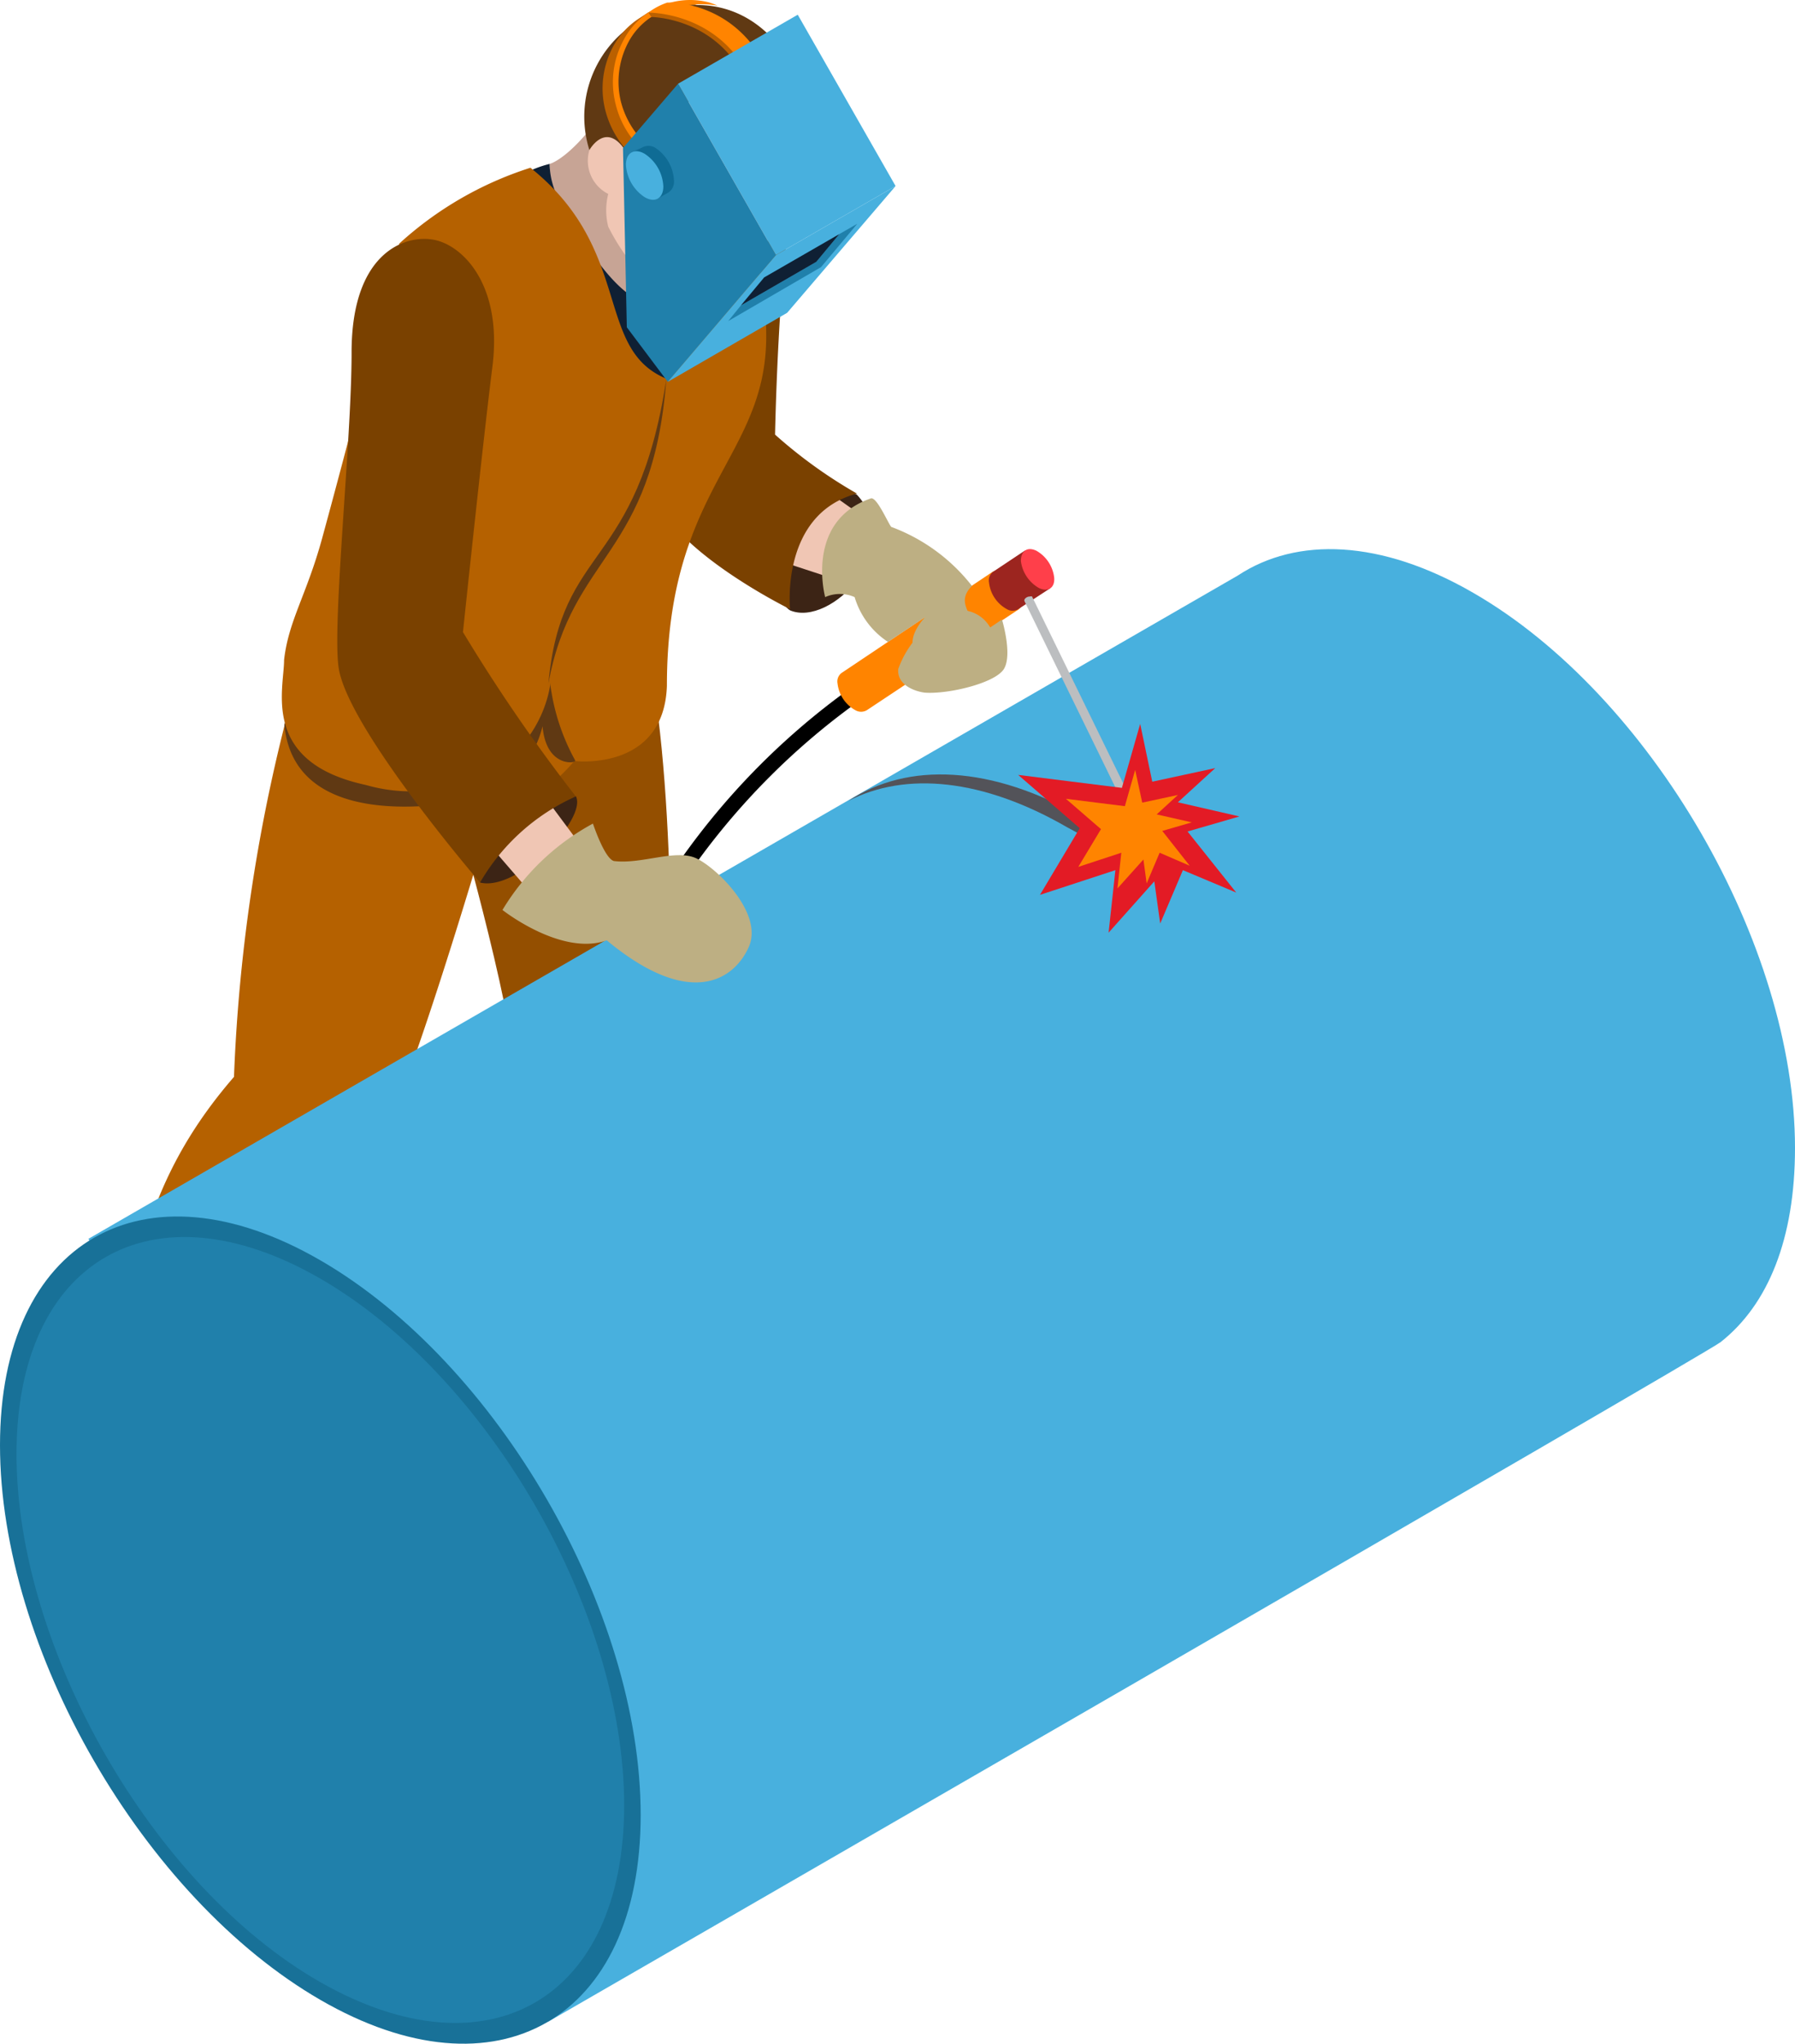 <svg xmlns="http://www.w3.org/2000/svg" width="145.287" height="165.314" viewBox="0 0 145.287 165.314">
  <g id="v6" transform="translate(0 0.009)">
    <g id="Layer_1" data-name="Layer 1" transform="translate(0 -0.009)">
      <path id="Path_1623" data-name="Path 1623" d="M23.026,41.608A57.6,57.6,0,0,1,38.7,24.41a2.743,2.743,0,0,1-.835-.93A58.439,58.439,0,0,0,22,41.036Z" transform="translate(30.476 32.547)"/>
      <path id="Path_1624" data-name="Path 1624" d="M22.085,4.428C19.914,7.147,18.65,7.434,18.65,7.434v3.793l2.886,6.56,4.938,3.673L31.244,20s.62-6.106.62-6.2a89.33,89.33,0,0,0-4.055-9.541,28.862,28.862,0,0,0-5.725.167Z" transform="translate(25.835 5.825)" fill="#c7a495"/>
      <path id="Path_1625" data-name="Path 1625" d="M17.71,6.433a9.159,9.159,0,0,1,2.242-.883,6.464,6.464,0,0,0,1.336,3.793s4.2,8.229,7.347,7.394,3.1-7.967,3.1-7.967l3.96,5.939-1.05,9.541L23.363,26.9,20.215,13.779Z" transform="translate(24.533 7.709)" fill="#0f2034"/>
      <path id="Path_1626" data-name="Path 1626" d="M33.61,16.828c4.055,4.437-2.147,10.734-5.415,9.35-1.479-.787-2.385-8.158-2.385-8.158S33.037,16.3,33.61,16.828Z" transform="translate(35.754 23.194)" fill="#3c2415"/>
      <path id="Path_1627" data-name="Path 1627" d="M29.892,16.33l4.27,3.029-2.719,4.794L25.98,22.365Z" transform="translate(35.989 22.642)" fill="#f0c6b4"/>
      <path id="Path_1628" data-name="Path 1628" d="M28.871,4.078c-2.266-.62-6.965.644-6.941,9.112,15.1,3.745,0,16.983.477,20.585.739,4.914,11.163,10.018,11.163,10.018s-.811-7.7,5.415-9.35a38.785,38.785,0,0,1-6.631-4.771s.167-8.873.883-15.266S31.113,4.794,28.871,4.078Z" transform="translate(30.379 5.483)" fill="#7a4100"/>
      <path id="Path_1629" data-name="Path 1629" d="M26.987,48.61c2.385,3.506,7.728,4.437,9.159,6.059s1.145,5.629.239,5.772C30.017,61.515,24.459,56,24.459,56s-6.679-.93-7.442-1.956,0-6.3,0-6.3S26.51,47.656,26.987,48.61Z" transform="translate(23.103 66.166)"/>
      <path id="Path_1630" data-name="Path 1630" d="M15.72,36.77s5.319,18.915,3.983,20.68c-2.6,7.585-3.005,13.763-2.6,25.284C19.274,87.1,30.175,84.5,30.175,84.5S29.2,64.058,31.892,57.522c.739-1.479,1.193-22.064-.93-34.157-.835-2.385-12.928.215-12.928.215Z" transform="translate(21.777 30.992)" fill="#944f00"/>
      <path id="Path_1631" data-name="Path 1631" d="M13.347,50.733c.215,7.728,3.435,5.82,3.506,11.64,0,2.218-8.635,1.956-10.3-1.765A34.921,34.921,0,0,1,3.83,51.639a24,24,0,0,1,.549-5.009S13.156,48.657,13.347,50.733Z" transform="translate(5.306 64.616)"/>
      <path id="Path_1632" data-name="Path 1632" d="M18.382,28.982A137.344,137.344,0,0,0,13.611,59.99C6.956,67.671,6.026,74.159,4.07,81.72c-1.813,8.062,7.9,8.468,10.972,6.3a63.043,63.043,0,0,1,10.185-22.66c2.075-2.266,8.9-25.546,8.9-25.546s8.826-4.15,10.281-11.64c1.026-5.367-6.583-8.611-6.583-8.611Z" transform="translate(5.328 27.117)" fill="#b56100"/>
      <path id="Path_1633" data-name="Path 1633" d="M10.342,25.339s-.286.906-.692,2.528c.883,9.541,15.576,5.963,15.576,5.963a8.229,8.229,0,0,0,5.319-5.844c.286,3.268,2.576,3.005,2.624,2.815A11.258,11.258,0,0,0,30.4,22.19Z" transform="translate(13.368 30.76)" fill="#603913"/>
      <path id="Path_1634" data-name="Path 1634" d="M31.046,24.385c5.7-8.8-1.455-17.46-1.455-17.46L32.382,4.54s6.75,4.508,6.75,16.363c0,9.827-8.038,12.213-8.038,28.266-.239,6.917-7.394,6.082-7.394,6.082a17.222,17.222,0,0,1-2.051-6.273c-.453-3.721-5.128-8.086-5.128-8.086S28.327,27.319,31.046,24.385Z" transform="translate(22.885 6.31)" fill="#b56100"/>
      <path id="Path_1635" data-name="Path 1635" d="M29.687,5.68a28.623,28.623,0,0,0-10.614,6.13S15.59,25.549,12.823,35.663c-1.264,4.6-2.719,6.655-3.077,9.827,0,2.385-1.908,8.277,6.607,10.114a13.214,13.214,0,0,0,11.163-1.813A10.018,10.018,0,0,0,31.309,47.4c2.123-13.93,9.541-18.39,9.541-24.592C34.768,20.469,38.131,12.43,29.687,5.68Z" transform="translate(13.248 7.889)" fill="#b56100"/>
      <path id="Path_1636" data-name="Path 1636" d="M37.177,5.132c2.886,4.46-.978,9.756-.978,9.756a83.818,83.818,0,0,1-6.726,6.87,3.84,3.84,0,0,1-2.624,0A16.816,16.816,0,0,1,21.6,15.6a5.367,5.367,0,0,1,0-2.648A3.005,3.005,0,0,1,20.075,9.4a10.853,10.853,0,0,1,1.55-4.46l5.033-2.123,4.771-.859,3.125,1.216a13.286,13.286,0,0,1,2.624,1.956Z" transform="translate(27.631 2.736)" fill="#f0c6b4"/>
      <path id="Path_1637" data-name="Path 1637" d="M20.24,11.893s1.431-2.576,3.1.358c.5,1.121,0,2.385.262,3.673,0,.382.883,1.216,1.145.739,1-1.765,3.435-2.385,3.506-3.864s-1.55-3.769,0-4.771,4.985,5.319,7.323,4.484c4.961-1.5.62-14.884-9.422-11.926A9.016,9.016,0,0,0,20.24,11.893Z" transform="translate(27.465 0.245)" fill="#603913"/>
      <path id="Path_1638" data-name="Path 1638" d="M16.29,33.988c3.077.763,8.706-5.2,7.752-6.989a30.149,30.149,0,0,0-6.393.477,31.677,31.677,0,0,0-1.36,6.512Z" transform="translate(22.566 37.4)" fill="#3c2415"/>
      <path id="Path_1639" data-name="Path 1639" d="M21.044,26.86l3.125,4.2-3.912,4.007L16.44,30.653Z" transform="translate(22.774 37.229)" fill="#f0c6b4"/>
      <path id="Path_1640" data-name="Path 1640" d="M19.543,8.228c-2.266-.62-6.965.644-6.941,9.112,0,7.013-1.574,21.825-1.05,25.427C12.268,47.681,23,60.156,23,60.156a16.935,16.935,0,0,1,7.752-6.965A135.961,135.961,0,0,1,21.618,39.9S23.192,24.854,24,18.437,21.809,8.849,19.543,8.228Z" transform="translate(15.855 11.232)" fill="#7a4100"/>
      <path id="Path_1641" data-name="Path 1641" d="M141.131,67.05c0-16.506-11.712-36.638-26.023-44.891-7.49-4.341-14.312-4.556-19.082-1.407h0L3,74.4l37.21,63.329s93.98-54.17,94.91-54.981h0C138.961,79.716,141.131,74.4,141.131,67.05Z" transform="translate(4.156 25.806)" fill="#48b0de"/>
      <path id="Path_1642" data-name="Path 1642" d="M47.872,29.8c-7.514-4.341-14.312-4.556-19.082-1.407h0c4.627-2.385,10.877-1.813,17.723,2.147C52.142,33.663,52.81,32.8,47.872,29.8Z" transform="translate(39.882 36.389)" fill="#535359"/>
      <path id="Path_1643" data-name="Path 1643" d="M51.856,89.655c0,16.53-11.616,23.233-25.928,14.956S0,76.249,0,59.743,11.616,36.511,25.928,44.788,51.856,73.1,51.856,89.655Z" transform="translate(0 57.156)" fill="#187198"/>
      <path id="Path_1644" data-name="Path 1644" d="M49.744,87.905c0,15.7-11,22.064-24.592,14.312S.56,75.192.56,59.5s11-22.04,24.592-14.192S49.744,72.234,49.744,87.905Z" transform="translate(0.776 58.118)" fill="#2080ab"/>
      <path id="Path_1645" data-name="Path 1645" d="M17.05,34.909a19.2,19.2,0,0,1,7.323-6.989s.93,2.815,1.694,3.029c2.242.286,5.009-1,6.679-.215s5.438,4.46,4.246,7.156-4.771,5.057-11.5-.525C21.821,38.678,17.05,34.909,17.05,34.909Z" transform="translate(23.619 38.698)" fill="#bdaf83"/>
      <path id="Path_1646" data-name="Path 1646" d="M28.151,12.86c-2.385,15.5-8.515,13.214-9.541,24.592C20.518,26.957,27.054,27.172,28.151,12.86Z" transform="translate(25.78 17.835)" fill="#603913"/>
      <path id="Path_1647" data-name="Path 1647" d="M43.075,22.447,41.024,19.37l-12.26,8.205h0a.859.859,0,0,0-.334.859A2.838,2.838,0,0,0,29.885,30.6a.93.93,0,0,0,.906,0h0Z" transform="translate(39.36 26.854)" fill="#ff8400"/>
      <path id="Path_1648" data-name="Path 1648" d="M35,22.482a2.886,2.886,0,0,1-1.431-2.171c0-.835.5-1.216,1.24-.835a2.815,2.815,0,0,1,1.455,2.171C36.313,22.458,35.764,22.839,35,22.482Z" transform="translate(46.504 26.795)" fill="#ff8400"/>
      <path id="Path_1649" data-name="Path 1649" d="M38.529,21.713,36.478,18.66,33.9,20.377h0a.883.883,0,0,0-.334.859,2.815,2.815,0,0,0,1.455,2.171.883.883,0,0,0,.906,0h0Z" transform="translate(46.482 25.87)" fill="#9c251f"/>
      <path id="Path_1650" data-name="Path 1650" d="M36.1,21.756a2.934,2.934,0,0,1-1.455-2.171c0-.835.525-1.193,1.264-.835a2.886,2.886,0,0,1,1.431,2.171C37.407,21.756,36.834,22.113,36.1,21.756Z" transform="translate(47.986 25.804)" fill="#ff3f4a"/>
      <path id="Path_1651" data-name="Path 1651" d="M44.445,38.789l-.644.31L34.785,20.637h0a.191.191,0,0,1,0-.191.525.525,0,0,1,.453-.215.143.143,0,0,1,.143,0h0Z" transform="translate(48.151 28.02)" fill="#bcbec0"/>
      <path id="Path_1652" data-name="Path 1652" d="M39.013,28a.62.62,0,0,0-.453.239c0,.119,0,.239.143.262a.572.572,0,0,0,.453-.239C39.252,28,39.18,28,39.013,28Z" transform="translate(53.416 38.809)" fill="#535359"/>
      <path id="Path_1653" data-name="Path 1653" d="M42.946,29.716l1.479-5.176.978,4.675,5.1-1.1-3.029,2.767,4.985,1.145-4.2,1.216L52.2,38.184l-4.317-1.813-1.837,4.317-.477-3.411-3.7,4.15.549-5.057-6.106,2,3.22-5.391L34.55,28.667Z" transform="translate(47.861 34.015)" fill="#e31b25"/>
      <path id="Path_1654" data-name="Path 1654" d="M40.941,29.034l.835-2.934.572,2.648,2.886-.62L43.517,29.7l2.838.644-2.385.692,2.218,2.815L43.755,32.8l-1.05,2.481-.262-1.932-2.1,2.338.31-2.886-3.482,1.145,1.837-3.053L36.17,28.438Z" transform="translate(50.105 36.176)" fill="#ff8400"/>
      <path id="Path_1655" data-name="Path 1655" d="M31.863,16.891c-5.391,1.837-3.721,7.991-3.721,7.991a2.934,2.934,0,0,1,2.385,0,6.583,6.583,0,0,0,2.7,3.626l3.005-2s-1.765,1.789-.644,2.934,3.268-.286,4.222-1.6-1.383-2.266.215-3.864A14.813,14.813,0,0,0,33.485,19.2C33.2,18.823,32.34,16.82,31.863,16.891Z" transform="translate(38.646 23.417)" fill="#bdaf83"/>
      <path id="Path_1656" data-name="Path 1656" d="M30.484,25.449c-.119,1.383,1.527,1.837,2.147,1.908,1.861.143,5.725-.763,6.416-1.932s-.167-3.983-.167-3.983l-.954.644A2.791,2.791,0,0,0,35.159,20.7a7.919,7.919,0,0,0-4.675,4.747Z" transform="translate(42.22 28.67)" fill="#bdaf83"/>
      <path id="Path_1657" data-name="Path 1657" d="M25.129.608H24.89l-.739.239-.763.5h0a6.273,6.273,0,0,0-2.075,2.242,7.156,7.156,0,0,0-.644,5.176,7.657,7.657,0,0,0,1.717,3.22L23.6,11.1a6.464,6.464,0,0,1-1.837-2.7,6.941,6.941,0,0,1,.406-4.961,4.77,4.77,0,0,1,1.36-1.694A6.965,6.965,0,0,1,25.2.846a7.156,7.156,0,0,1,2.886-.6,3.745,3.745,0,0,0-2.958.358Z" transform="translate(28.325 0.152)" fill="#ba6000"/>
      <path id="Path_1658" data-name="Path 1658" d="M22.712,11.628a7.371,7.371,0,0,1-1.694-3.22,7.156,7.156,0,0,1,.644-5.176A6.011,6.011,0,0,1,25.55.179a6.106,6.106,0,0,1,3.005,0,7.276,7.276,0,0,1,.716.262,8.611,8.611,0,0,0-2.7,0,4.246,4.246,0,0,0-.93.167,5.582,5.582,0,0,0-3.6,2.815,6.822,6.822,0,0,0-.6,4.771,7.156,7.156,0,0,0,1.6,3.005Z" transform="translate(28.81 0.009)" fill="#ff8400"/>
      <path id="Path_1659" data-name="Path 1659" d="M22.239.8s7.919,0,8.778,9.541l1.765-.692A10.185,10.185,0,0,0,22,.422Z" transform="translate(30.476 0.577)" fill="#ba6000"/>
      <path id="Path_1660" data-name="Path 1660" d="M22,.893s8.348-.143,9.3,9.541l1.574-.811C31.255-.348,23.527.082,23.527.082A5.248,5.248,0,0,0,22,.893Z" transform="translate(30.476 0.13)" fill="#ff8400"/>
      <path id="Path_1661" data-name="Path 1661" d="M24.766,26.945,21.45,22.532l-.31-14.5,4.46-5.2L33.52,16.688Z" transform="translate(29.285 3.941)" fill="#2080ab"/>
      <path id="Path_1662" data-name="Path 1662" d="M40.613,14.348,30.929,19.93,23.01,6.072,32.694.49Z" transform="translate(31.875 0.7)" fill="#48b0de"/>
      <path id="Path_1663" data-name="Path 1663" d="M32.32,16.557l-9.66,5.582,8.754-10.257L41.1,6.3Z" transform="translate(31.39 8.748)" fill="#48b0de"/>
      <path id="Path_1664" data-name="Path 1664" d="M35.158,7.58l-2.934,3.506L24.71,15.451l1.026-1.264,6.106-3.53L33.7,8.415Z" transform="translate(34.23 10.521)" fill="#2080ab"/>
      <path id="Path_1665" data-name="Path 1665" d="M33.107,7.93l-1.861,2.242L25.14,13.7l1.884-2.266Z" transform="translate(34.826 11.006)" fill="#0f2034"/>
      <path id="Path_1666" data-name="Path 1666" d="M21.43,5.467l2.147,3.721.835-.477h0a1.05,1.05,0,0,0,.453-.978,3.363,3.363,0,0,0-1.527-2.648,1.05,1.05,0,0,0-1.073,0h0Z" transform="translate(29.686 6.861)" fill="#0f6c95"/>
      <path id="Path_1667" data-name="Path 1667" d="M22.767,5.335a3.339,3.339,0,0,1,1.5,2.624c0,.978-.668,1.36-1.5.883A3.363,3.363,0,0,1,21.24,6.218C21.24,5.24,21.932,4.834,22.767,5.335Z" transform="translate(29.423 7.113)" fill="#48b0de"/>
    </g>
  </g>
</svg>
